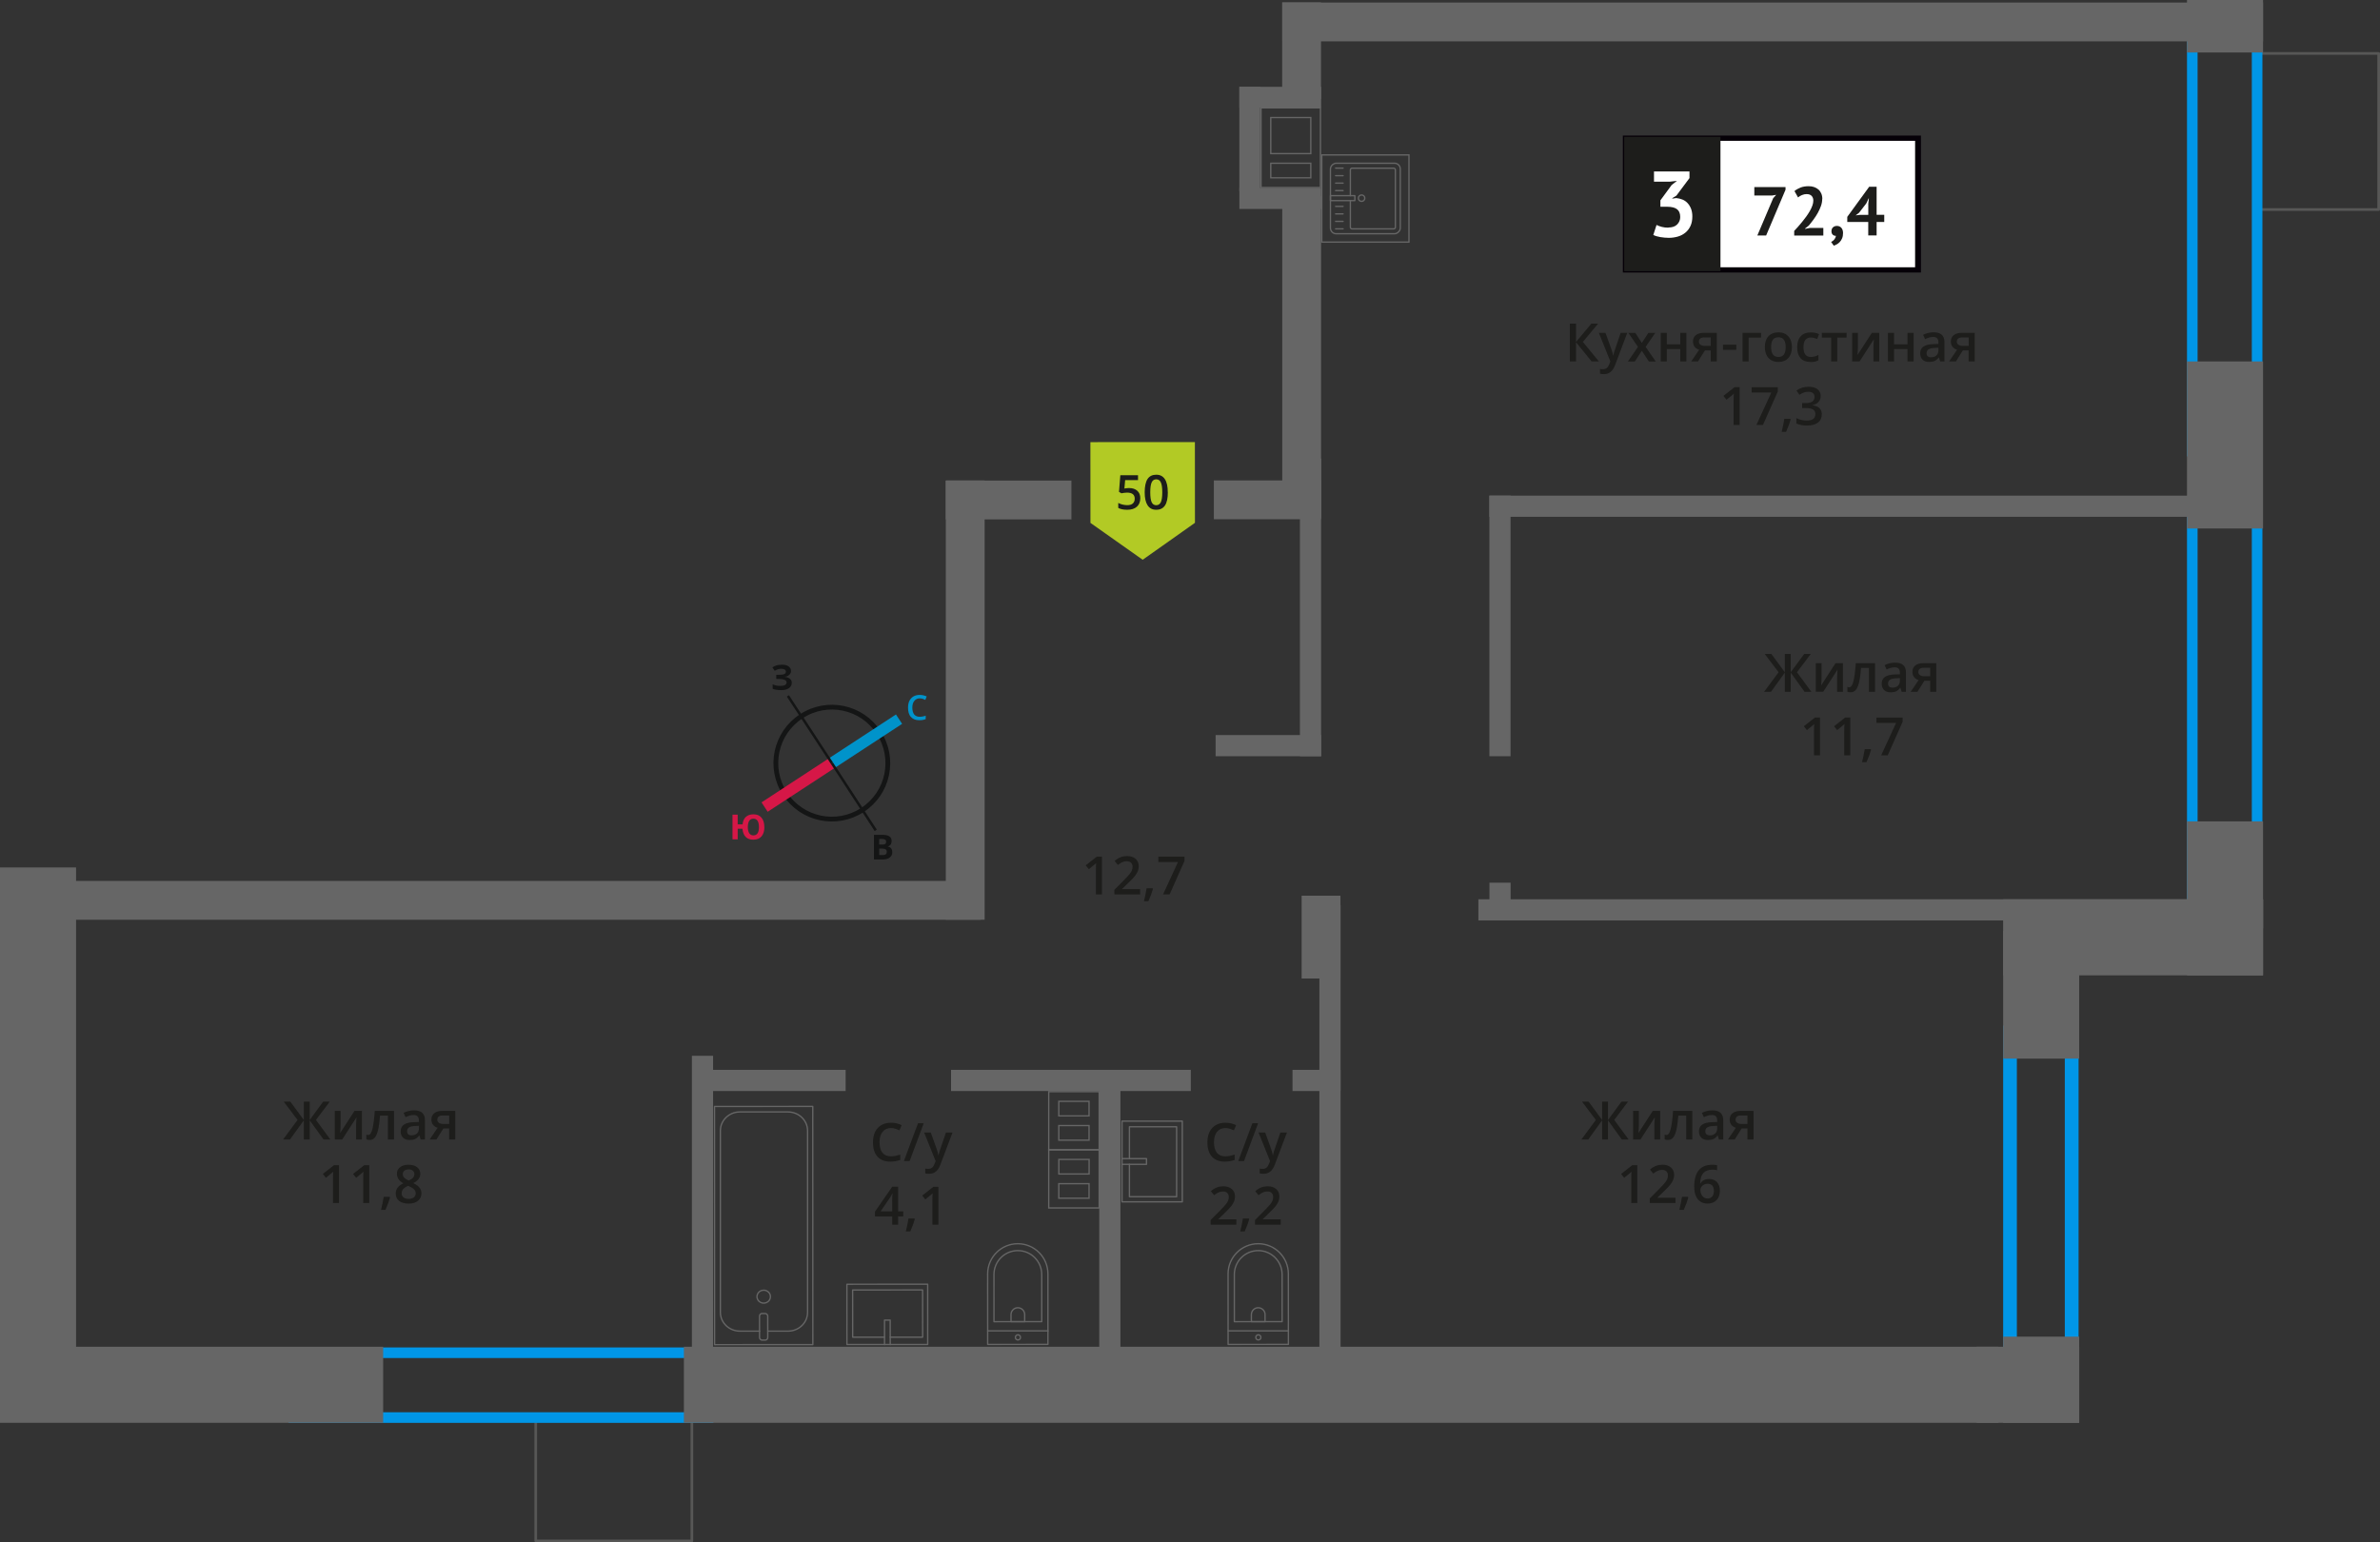 <?xml version="1.0" encoding="UTF-8"?>
<svg xmlns="http://www.w3.org/2000/svg" viewBox="0 0 449.35 291.22">
  <rect x="0" y="0" width="449.35" height="291.22" fill="#333333" stroke="none"/>
  <defs>
    <style>
      .cls-1 {
        fill: #141515;
      }

      .cls-2 {
        fill: #d61747;
      }

      .cls-3 {
        fill: #b2ca25;
        fill-rule: evenodd;
      }

      .cls-4 {
        fill: #fff;
      }

      .cls-5 {
        stroke: #1d1d1b;
        stroke-miterlimit: 22.93;
      }

      .cls-5, .cls-6 {
        stroke-width: .5px;
      }

      .cls-5, .cls-7 {
        fill: #1d1d1b;
      }

      .cls-8 {
        stroke: #141515;
        stroke-width: .9px;
      }

      .cls-8, .cls-9, .cls-6, .cls-10, .cls-11 {
        fill: none;
      }

      .cls-8, .cls-9, .cls-11 {
        stroke-miterlimit: 10;
      }

      .cls-12 {
        fill: #0096e7;
      }

      .cls-13 {
        fill: #0093ca;
      }

      .cls-14 {
        fill: #666;
      }

      .cls-9 {
        stroke: #0093ca;
      }

      .cls-9, .cls-11 {
        stroke-width: 2.12px;
      }

      .cls-15 {
        fill: #666;
      }

      .cls-6 {
        stroke: #575756;
      }

      .cls-6, .cls-10 {
        stroke-linecap: round;
        stroke-linejoin: round;
      }

      .cls-10 {
        stroke: #666;
        stroke-width: .25px;
      }

      .cls-11 {
        stroke: #d61747;
      }

      .cls-16 {
        fill: #050007;
      }
    </style>
  </defs>
  <g id="conditioner">
    <rect class="cls-6" x="423.03" y="13.5" width="29.48" height="22.66" transform="translate(462.6 -412.94) rotate(90)"/>
    <rect class="cls-6" x="101.15" y="268.31" width="29.48" height="22.66" transform="translate(231.78 559.28) rotate(-180)"/>
  </g>
  <g id="windows">
    <path class="cls-12" d="M425.15,8.62v75.56h-10.24V8.62h10.24M427.15,6.62h-14.24v79.56h14.24V6.62h0Z"/>
    <path class="cls-12" d="M425.15,99.62v75.56h-10.24v-75.56h10.24M427.15,97.62h-14.24v79.56h14.24v-79.56h0Z"/>
    <path class="cls-12" d="M389.84,196.25v60.29h-9.05v-60.29h9.05M392.44,193.65h-14.24v65.49h14.24v-65.49h0Z"/>
    <path class="cls-12" d="M132.69,256.44v10.24H56.48v-10.24h76.21M134.69,254.44H54.48v14.24h80.21v-14.24h0Z"/>
  </g>
  <g id="vent">
    <g>
      <path class="cls-15" d="M249.18,20.49v1.58h0v6.81s0,.25,0,.25v1.58h0v2.75s0,.25,0,.25v1.58h-10.97s0-1.58,0-1.58h0v-3s0-1.58,0-1.58h0v-6.81s0-.25,0-.25v-1.58h10.97M239.8,29.13h7.81v-6.81s0-.25,0-.25h-7.81v6.81s0,.25,0,.25M239.8,33.7h7.56s.25,0,.25,0v-3h-7.81v2.75s0,.25,0,.25M249.43,20.24h-9.39s-2.08,0-2.08,0h0s0,0,0,0v2.08h0v6.56s0,0,0,0v2.08h0v2.5h0v2.08h11.47v-2.08h0v-2.5s0,0,0,0v-2.08h0v-6.56s0,0,0,0v-2.08h0ZM240.05,28.88v-6.56s7.31,0,7.31,0v6.56s-7.31,0-7.31,0h0ZM240.05,33.45v-2.5s7.31,0,7.31,0v2.5h-7.31Z"/>
      <g>
        <rect class="cls-14" x="234" y="16.39" width="15.44" height="3.94"/>
        <rect class="cls-14" x="234" y="35.52" width="15.44" height="3.94"/>
        <rect class="cls-14" x="226.08" y="24.31" width="19.77" height="3.94" transform="translate(209.68 262.24) rotate(-90)"/>
      </g>
    </g>
    <g>
      <path class="cls-15" d="M198.13,206.27h9.27v10.73h-9.27s0-10.73,0-10.73M205.74,210.84v-2.75s0-.25,0-.25h-5.71s-.25,0-.25,0v3h5.71s.25,0,.25,0M205.74,215.42v-2.75s0-.25,0-.25h-5.71s-.25,0-.25,0v3h5.71s.25,0,.25,0M197.88,206.02v11.23s9.77,0,9.77,0v-11.23h0s-9.76,0-9.76,0h0ZM205.49,210.59h-5.46v-2.5h5.46s0,2.5,0,2.5h0ZM205.49,215.17h-5.46v-2.5h5.46s0,2.5,0,2.5h0Z"/>
      <path class="cls-15" d="M198.13,217.24h9.27v10.73h-9.27s0-10.73,0-10.73M199.79,221.81h5.96v-2.75s0-.25,0-.25h-5.71s-.25,0-.25,0v3M205.74,226.39v-2.75s0-.25,0-.25h-5.71s-.25,0-.25,0v3h5.71s.25,0,.25,0M197.88,216.99v11.23s9.77,0,9.77,0v-11.23h0s-9.76,0-9.76,0h0ZM200.04,221.56v-2.5h5.46s0,2.5,0,2.5h-5.46ZM205.49,226.14h-5.46v-2.5h5.46s0,2.5,0,2.5h0Z"/>
    </g>
  </g>
  <g id="furniture">
    <g>
      <path class="cls-10" d="M182.68,238.69h13.32c3.14,0,5.69,2.55,5.69,5.69h0c0,3.14-2.55,5.69-5.69,5.69h-13.32v-11.38h0Z" transform="translate(-52.15 436.63) rotate(-90.02)"/>
      <path class="cls-10" d="M185.47,238.37h8.91c2.49,0,4.51,2.02,4.51,4.51h0c0,2.49-2.02,4.51-4.51,4.51h-8.91v-9.02h0Z" transform="translate(-50.64 435.13) rotate(-90.02)"/>
      <path class="cls-10" d="M190.87,246.99h1.34c.71,0,1.29.58,1.29,1.29h0c0,.71-.58,1.29-1.29,1.29h-1.34v-2.58h0Z" transform="translate(-56.04 440.53) rotate(-90.02)"/>
      <circle class="cls-10" cx="192.19" cy="252.54" r=".48"/>
      <line class="cls-10" x1="197.88" y1="251.31" x2="186.49" y2="251.31"/>
    </g>
    <g>
      <path class="cls-10" d="M228.07,238.69h13.32c3.14,0,5.69,2.55,5.69,5.69h0c0,3.14-2.55,5.69-5.69,5.69h-13.32v-11.38h0Z" transform="translate(-6.74 482.02) rotate(-90.02)"/>
      <path class="cls-10" d="M230.86,238.37h8.91c2.49,0,4.51,2.02,4.51,4.51h0c0,2.49-2.02,4.51-4.51,4.51h-8.91v-9.02h0Z" transform="translate(-5.24 480.52) rotate(-90.02)"/>
      <path class="cls-10" d="M236.26,246.99h1.34c.71,0,1.29.58,1.29,1.29h0c0,.71-.58,1.29-1.29,1.29h-1.34v-2.58h0Z" transform="translate(-10.64 485.92) rotate(-90.02)"/>
      <circle class="cls-10" cx="237.58" cy="252.54" r=".48"/>
      <line class="cls-10" x1="243.27" y1="251.31" x2="231.89" y2="251.31"/>
    </g>
    <g>
      <rect class="cls-10" x="161.84" y="240.58" width="11.38" height="15.25" transform="translate(-80.62 415.81) rotate(-90.02)"/>
      <polyline class="cls-10" points="167 253.9 167 249.28 168.07 249.28 168.08 253.9"/>
      <polyline class="cls-10" points="167 252.5 160.99 252.5 160.98 243.59 174.19 243.58 174.2 252.5 168.08 252.5"/>
    </g>
    <g>
      <rect class="cls-10" x="211.84" y="211.7" width="11.38" height="15.25"/>
      <polyline class="cls-10" points="211.84 218.79 216.46 218.79 216.46 219.86 211.84 219.86"/>
      <polyline class="cls-10" points="213.24 218.79 213.24 212.77 222.15 212.77 222.15 225.98 213.24 225.98 213.24 219.86"/>
    </g>
    <g>
      <rect class="cls-10" x="134.91" y="208.92" width="18.55" height="44.98" transform="translate(288.45 462.78) rotate(179.98)"/>
      <rect class="cls-10" x="143.42" y="248.03" width="1.55" height="5.03" rx=".49" ry=".49" transform="translate(288.46 501.04) rotate(179.98)"/>
      <path class="cls-10" d="M144.97,251.36h3.82c2.03,0,3.68-1.58,3.68-3.54v-34.32c-.01-1.95-1.66-3.53-3.7-3.53h-9.08c-2.03,0-3.68,1.59-3.68,3.54v34.32c.01,1.95,1.66,3.53,3.7,3.53h3.71"/>
      <ellipse class="cls-10" cx="144.19" cy="244.85" rx="1.27" ry="1.22"/>
    </g>
    <g>
      <g>
        <rect class="cls-10" x="251.13" y="30.89" width="13.32" height="13.19" rx="1.09" ry="1.09" transform="translate(220.3 295.27) rotate(-90)"/>
        <path class="cls-10" d="M254.95,36.96v-4.88c0-.18.14-.32.32-.32h7.86c.18,0,.32.14.32.32v10.82c0,.18-.14.32-.32.32h-7.86c-.18,0-.32-.14-.32-.32v-5.01"/>
        <circle class="cls-10" cx="257.07" cy="37.42" r=".6"/>
        <rect class="cls-10" x="253.04" y="35.11" width=".93" height="4.61" transform="translate(216.08 290.92) rotate(-90)"/>
        <line class="cls-10" x1="252.17" y1="43.21" x2="253.58" y2="43.21"/>
        <line class="cls-10" x1="252.17" y1="41.8" x2="253.58" y2="41.8"/>
        <line class="cls-10" x1="252.17" y1="40.39" x2="253.58" y2="40.39"/>
        <line class="cls-10" x1="252.17" y1="38.97" x2="253.58" y2="38.97"/>
        <line class="cls-10" x1="252.17" y1="35.99" x2="253.58" y2="35.99"/>
        <line class="cls-10" x1="252.17" y1="34.58" x2="253.58" y2="34.58"/>
        <line class="cls-10" x1="252.17" y1="33.17" x2="253.58" y2="33.17"/>
        <line class="cls-10" x1="252.17" y1="31.75" x2="253.58" y2="31.75"/>
      </g>
      <path class="cls-15" d="M265.89,29.38v16.21h-16.21v-16.21h16.21M266.14,29.13h-16.71v16.71h16.71v-16.71h0Z"/>
    </g>
  </g>
  <g id="walls">
    <rect class="cls-14" x="219.33" y="112.7" width="56.2" height="4" transform="translate(132.73 362.13) rotate(-90)"/>
    <rect class="cls-14" x="258.6" y="116.19" width="49.21" height="4" transform="translate(165.01 401.4) rotate(-90)"/>
    <rect class="cls-14" x="279.88" y="168" width="6.64" height="4" transform="translate(113.21 453.2) rotate(-90)"/>
    <rect class="cls-14" x="207.46" y="212.57" width="87.29" height="4" transform="translate(36.53 465.67) rotate(-90)"/>
    <rect class="cls-14" x="181.7" y="228.37" width="55.68" height="4" transform="translate(-20.83 439.91) rotate(-90)"/>
    <rect class="cls-14" x="103.21" y="226.79" width="58.84" height="4" transform="translate(-96.16 361.42) rotate(-90)"/>
    <rect class="cls-14" x="132.89" y="202.02" width="26.77" height="4"/>
    <rect class="cls-14" x="179.56" y="202.02" width="45.27" height="4"/>
    <rect class="cls-14" x="244.03" y="202.02" width="9.07" height="4"/>
    <rect class="cls-14" x="229.51" y="138.8" width="19.92" height="4"/>
    <rect class="cls-14" x="281.2" y="93.59" width="133.57" height="4"/>
    <rect class="cls-14" x="279.12" y="169.81" width="135.65" height="4"/>
    <rect class="cls-14" x="415.13" y="-2.23" width="9.91" height="14.36" transform="translate(425.04 -415.13) rotate(90)"/>
    <rect class="cls-14" x="404.31" y="76.84" width="31.55" height="14.36" transform="translate(504.11 -336.06) rotate(90)"/>
    <rect class="cls-14" x="409.98" y="158.03" width="20.21" height="14.36" transform="translate(585.3 -254.88) rotate(90)"/>
    <rect class="cls-14" x="412.91" y="169.81" width="14.36" height="14.36" transform="translate(597.08 -243.09) rotate(90)"/>
    <rect class="cls-14" x="377.24" y="253.36" width="16.28" height="14.36" transform="translate(645.92 -124.84) rotate(90)"/>
    <rect class="cls-14" x="373.32" y="180.66" width="24.12" height="14.36" transform="translate(573.22 -197.54) rotate(90)"/>
    <rect class="cls-14" x="-38.98" y="206.46" width="92.32" height="14.36" transform="translate(220.82 206.46) rotate(90)"/>
    <rect class="cls-14" x="2.42" y="161.38" width="9.52" height="14.36" transform="translate(175.74 161.38) rotate(90)"/>
    <rect class="cls-14" x="378.2" y="169.81" width="49.07" height="14.36" transform="translate(805.47 353.99) rotate(-180)"/>
    <rect class="cls-14" x="373.18" y="254.32" width="19.38" height="14.36" transform="translate(765.74 522.99) rotate(-180)"/>
    <rect class="cls-14" x="129.12" y="254.32" width="248.2" height="14.36" transform="translate(506.44 522.99) rotate(-180)"/>
    <rect class="cls-14" x="0" y="254.32" width="72.34" height="14.36" transform="translate(72.34 522.99) rotate(-180)"/>
    <rect class="cls-14" x="242.1" y=".46" width="185.17" height="7.33" transform="translate(669.37 8.27) rotate(-180)"/>
    <rect class="cls-14" x="178.57" y="90.73" width="23.72" height="7.33" transform="translate(380.86 188.81) rotate(-180)"/>
    <rect class="cls-14" x="229.19" y="90.71" width="20.24" height="7.33" transform="translate(478.61 188.76) rotate(-180)"/>
    <rect class="cls-14" x="0" y="166.34" width="185.17" height="7.33" transform="translate(185.17 340.02) rotate(-180)"/>
    <rect class="cls-14" x="140.77" y="128.54" width="82.94" height="7.33" transform="translate(50.03 314.44) rotate(-90)"/>
    <rect class="cls-14" x="236.66" y="5.89" width="18.22" height="7.33" transform="translate(236.19 255.33) rotate(-90)"/>
    <rect class="cls-14" x="215.43" y="63.7" width="60.67" height="7.33" transform="translate(178.39 313.13) rotate(-90)"/>
    <rect class="cls-14" x="241.62" y="173.3" width="15.63" height="7.33" transform="translate(72.45 426.39) rotate(-90)"/>
    <g>
      <path class="cls-8" d="M165.9,138.33c3.2,4.89,1.83,11.44-3.07,14.62-4.87,3.19-11.44,1.83-14.62-3.07-3.2-4.89-1.83-11.44,3.07-14.62,4.89-3.2,11.44-1.83,14.62,3.07h0Z"/>
      <line class="cls-9" x1="169.74" y1="135.8" x2="157.05" y2="144.1"/>
      <line class="cls-11" x1="144.36" y1="152.4" x2="157.05" y2="144.1"/>
      <polygon class="cls-1" points="148.96 131.28 157.26 143.97 156.86 144.23 148.56 131.54 148.96 131.28"/>
      <polygon class="cls-1" points="165.54 156.66 157.26 143.97 156.86 144.23 165.14 156.93 165.54 156.66"/>
      <path class="cls-13" d="M173.65,131.87c-.44,0-.77.17-1.02.48-.25.29-.38.73-.38,1.27,0,.56.13,1,.35,1.29.25.29.58.44,1.04.44.21,0,.4-.02.58-.06.19-.04.38-.08.56-.15v.65c-.35.15-.77.21-1.23.21-.69,0-1.21-.21-1.57-.63-.38-.4-.54-1-.54-1.75,0-.48.08-.92.25-1.27.19-.35.44-.65.77-.84s.73-.29,1.19-.29.9.1,1.32.29l-.27.65c-.17-.08-.33-.15-.5-.21-.19-.04-.35-.08-.56-.08h0Z"/>
      <path class="cls-2" d="M144.32,156.18c0,.75-.19,1.34-.54,1.75-.35.42-.88.63-1.55.63-.61,0-1.09-.17-1.44-.52-.35-.35-.56-.88-.61-1.55h-.9v2s-.98,0-.98,0v-4.66s.98,0,.98,0v1.84h.92c.06-.63.27-1.09.63-1.42.35-.31.81-.48,1.42-.48.67,0,1.17.21,1.52.63.35.42.54,1,.54,1.77h0ZM141.19,156.18c0,.5.1.9.27,1.17.19.25.44.4.77.4.71,0,1.06-.52,1.06-1.57,0-.52-.08-.92-.27-1.19-.17-.25-.42-.4-.77-.4s-.61.15-.79.4c-.17.27-.27.67-.27,1.19h0Z"/>
      <path class="cls-1" d="M165,157.64h1.46c.65,0,1.13.08,1.42.27.31.19.46.48.46.9,0,.27-.06.5-.19.69-.15.17-.31.29-.52.31v.04c.29.06.5.19.63.35.13.19.21.44.21.73,0,.42-.17.75-.46.98-.31.25-.73.38-1.25.38h-1.75s0-4.66,0-4.66ZM166,159.48h.56c.27,0,.46-.04.58-.13s.17-.21.17-.42c0-.17-.06-.29-.19-.38-.13-.08-.33-.13-.63-.13h-.5v1.04ZM166,160.25v1.21h.63c.27,0,.48-.04.61-.15.13-.1.19-.27.19-.48,0-.38-.27-.58-.81-.58h-.61Z"/>
      <path class="cls-1" d="M149.35,126.69c0,.29-.1.54-.33.73-.21.21-.48.33-.86.38v.02c.44.04.75.17.98.35.23.19.35.44.35.75,0,.44-.19.77-.52,1.02-.35.25-.84.38-1.44.38-.69,0-1.23-.08-1.65-.25v-.84c.19.08.44.17.71.23.25.04.5.06.75.06.77,0,1.17-.21,1.17-.67,0-.21-.13-.38-.38-.48-.25-.1-.63-.17-1.13-.17h-.44v-.77h.4c.5,0,.86-.04,1.09-.13.21-.1.33-.25.33-.48,0-.15-.06-.27-.21-.38-.15-.08-.35-.15-.65-.15-.44,0-.86.13-1.25.38l-.44-.65c.27-.17.54-.31.86-.4.29-.06.63-.1.98-.1.5,0,.92.1,1.21.31.29.21.46.48.46.84h0Z"/>
    </g>
  </g>
  <g id="text">
    <g>
      <g>
        <path class="cls-7" d="M301.87,68.25h-1.37l-2.94-3.62v3.62h-1.17v-7.14h1.17v3.46l2.89-3.46h1.28l-2.88,3.45,3.02,3.69Z"/>
        <path class="cls-7" d="M301.87,62.85h1.25l1.1,3.06c.17.44.28.85.33,1.23h.04c.03-.18.08-.4.16-.65.08-.26.49-1.47,1.24-3.64h1.24l-2.31,6.12c-.42,1.12-1.12,1.68-2.1,1.68-.25,0-.5-.03-.74-.08v-.91c.17.04.37.06.59.06.55,0,.94-.32,1.17-.96l.2-.51-2.17-5.4Z"/>
        <path class="cls-7" d="M309.25,65.5l-1.81-2.64h1.31l1.23,1.89,1.24-1.89h1.3l-1.82,2.64,1.91,2.76h-1.3l-1.33-2.02-1.33,2.02h-1.3l1.9-2.76Z"/>
        <path class="cls-7" d="M314.7,62.85v2.17h2.54v-2.17h1.15v5.4h-1.15v-2.33h-2.54v2.33h-1.15v-5.4h1.15Z"/>
        <path class="cls-7" d="M320.59,68.25h-1.28l1.5-2.21c-.36-.1-.65-.29-.86-.56-.21-.27-.31-.6-.31-1,0-.51.18-.91.55-1.2.36-.29.86-.43,1.49-.43h2.46v5.4h-1.15v-2.08h-1.09l-1.31,2.08ZM320.75,64.49c0,.28.1.48.32.62.21.14.49.21.85.21h1.07v-1.6h-1.25c-.31,0-.55.07-.72.2-.17.13-.26.32-.26.57Z"/>
        <path class="cls-7" d="M325.31,66.06v-.98h2.51v.98h-2.51Z"/>
        <path class="cls-7" d="M332.49,62.85v.9h-2.34v4.5h-1.15v-5.4h3.49Z"/>
        <path class="cls-7" d="M338.32,65.54c0,.88-.23,1.57-.68,2.07s-1.08.74-1.89.74c-.5,0-.95-.11-1.34-.34s-.69-.55-.89-.98-.31-.92-.31-1.48c0-.88.22-1.56.67-2.05s1.08-.74,1.9-.74,1.4.25,1.86.75c.46.5.68,1.18.68,2.03ZM334.39,65.54c0,1.25.46,1.87,1.38,1.87s1.37-.62,1.37-1.87-.46-1.85-1.38-1.85c-.48,0-.83.16-1.05.48-.22.32-.32.78-.32,1.37Z"/>
        <path class="cls-7" d="M341.81,68.35c-.82,0-1.44-.24-1.86-.71-.42-.48-.64-1.16-.64-2.05s.22-1.61.67-2.09c.45-.49,1.09-.73,1.93-.73.57,0,1.08.11,1.54.32l-.35.92c-.49-.19-.89-.28-1.2-.28-.93,0-1.4.62-1.4,1.86,0,.61.12,1.06.35,1.36.23.3.57.46,1.02.46.51,0,.99-.13,1.45-.38v1c-.21.12-.42.21-.66.26-.23.05-.52.08-.85.08Z"/>
        <path class="cls-7" d="M348.64,62.85v.9h-1.76v4.5h-1.15v-4.5h-1.76v-.9h4.67Z"/>
        <path class="cls-7" d="M350.78,62.85v2.77c0,.32-.03.8-.08,1.42l2.71-4.19h1.4v5.4h-1.1v-2.72c0-.15,0-.39.03-.73.02-.34.03-.58.05-.73l-2.7,4.18h-1.4v-5.4h1.1Z"/>
        <path class="cls-7" d="M357.6,62.85v2.17h2.54v-2.17h1.15v5.4h-1.15v-2.33h-2.54v2.33h-1.15v-5.4h1.15Z"/>
        <path class="cls-7" d="M366.31,68.25l-.23-.75h-.04c-.26.33-.52.55-.79.67-.26.12-.6.18-1.02.18-.53,0-.95-.14-1.24-.43-.3-.29-.45-.69-.45-1.22,0-.56.21-.98.62-1.26s1.04-.44,1.89-.46l.93-.03v-.29c0-.34-.08-.6-.24-.77-.16-.17-.41-.26-.75-.26-.28,0-.54.04-.8.12s-.5.18-.73.29l-.37-.82c.29-.15.61-.27.96-.35.35-.08.68-.12.99-.12.69,0,1.21.15,1.55.45.35.3.53.77.53,1.41v3.64h-.82ZM364.6,67.47c.42,0,.75-.12,1-.35.25-.23.38-.56.38-.98v-.47l-.69.03c-.54.02-.93.11-1.18.27-.25.16-.37.41-.37.74,0,.24.07.43.21.56.14.13.36.2.64.2Z"/>
        <path class="cls-7" d="M369.28,68.25h-1.28l1.5-2.21c-.36-.1-.65-.29-.86-.56-.21-.27-.31-.6-.31-1,0-.51.18-.91.55-1.2.36-.29.86-.43,1.49-.43h2.46v5.4h-1.15v-2.08h-1.09l-1.31,2.08ZM369.45,64.49c0,.28.1.48.32.62.21.14.49.21.85.21h1.07v-1.6h-1.25c-.31,0-.55.07-.72.2-.17.13-.26.32-.26.57Z"/>
        <path class="cls-7" d="M328.46,80.25h-1.15v-4.61c0-.55.01-.99.04-1.31-.08.08-.17.16-.28.26-.11.09-.47.39-1.1.9l-.58-.73,2.1-1.65h.96v7.14Z"/>
        <path class="cls-7" d="M331.61,80.25l2.82-6.12h-3.71v-1.01h4.94v.8l-2.81,6.33h-1.24Z"/>
        <path class="cls-7" d="M338.08,79.2c-.16.61-.44,1.39-.86,2.34h-.84c.22-.88.39-1.7.5-2.45h1.13l.07.11Z"/>
        <path class="cls-7" d="M343.75,74.76c0,.45-.13.83-.4,1.13-.26.3-.63.5-1.11.61v.04c.57.07,1,.25,1.29.54.29.28.43.66.43,1.13,0,.69-.24,1.22-.73,1.59-.49.37-1.17.56-2.07.56-.79,0-1.46-.13-2-.39v-1.02c.3.15.62.27.96.35s.66.12.98.12c.55,0,.97-.1,1.24-.31s.41-.52.41-.95c0-.38-.15-.66-.45-.84s-.78-.27-1.43-.27h-.62v-.93h.63c1.14,0,1.71-.39,1.71-1.18,0-.31-.1-.54-.3-.71s-.49-.25-.88-.25c-.27,0-.53.04-.78.12-.25.08-.55.22-.89.45l-.56-.8c.65-.48,1.41-.72,2.28-.72.72,0,1.28.16,1.68.46s.61.74.61,1.28Z"/>
      </g>
      <g>
        <rect class="cls-4" x="306.9" y="26.09" width="54.7" height="24.87"/>
        <path class="cls-16" d="M361.6,26.59h-54.1v23.88h54.1v-23.88ZM306.95,25.6h55.73v25.86h-56.28v-25.86h.55Z"/>
        <rect class="cls-5" x="306.9" y="26.09" width="17.68" height="24.87"/>
        <g>
          <path class="cls-7" d="M331.79,44.47l2.99-7.04.57-.64-.78.13h-3.35v-1.59h5.89v.5l-3.66,8.64h-1.66Z"/>
          <path class="cls-7" d="M344.04,37.56c0,.44-.08.89-.24,1.34s-.37.9-.61,1.33c-.25.44-.52.86-.82,1.26-.3.41-.59.78-.88,1.12l-.69.54v.07l.94-.18h2.51v1.44h-5.5v-.88c.21-.22.44-.47.7-.76.26-.29.52-.6.79-.93.27-.33.52-.66.78-1.01.25-.35.48-.7.68-1.05s.36-.69.48-1.03c.12-.33.18-.64.18-.94,0-.36-.1-.65-.31-.88-.21-.23-.53-.35-.97-.35-.28,0-.56.06-.86.18-.29.12-.54.27-.74.45l-.68-1.2c.34-.28.72-.5,1.16-.67s.94-.25,1.52-.25c.37,0,.72.05,1.03.16s.58.26.81.46c.23.2.4.45.54.75.13.3.2.65.2,1.05Z"/>
          <path class="cls-7" d="M345.79,43.63c0-.3.1-.53.29-.71.2-.17.44-.26.72-.26.37,0,.65.12.86.37.21.24.31.57.31.97s-.06.73-.18,1.01c-.12.28-.27.52-.45.7-.18.19-.37.33-.57.44-.2.11-.39.19-.55.24l-.5-.71c.24-.1.44-.25.61-.47.17-.22.27-.45.29-.69-.2.03-.39-.04-.57-.18-.18-.15-.27-.39-.27-.72Z"/>
          <path class="cls-7" d="M355.75,41.92h-1.44v2.54h-1.58v-2.54h-3.96v-.97l4.14-5.69h1.4v5.3h1.44v1.36ZM352.73,38.57l.12-1.1h-.05l-.44.94-1.36,1.76-.65.5.84-.1h1.55v-2Z"/>
        </g>
        <path class="cls-4" d="M315,42.96c.72,0,1.28-.19,1.66-.58s.57-.85.57-1.4c0-.67-.2-1.16-.6-1.47s-1.02-.47-1.88-.47h-1.26v-1.21l2.12-2.89,1-.79-1.38.16h-2.95v-1.93h6.7v1.25l-2.47,3.31-.77.47v.09l.74-.1c.41.04.8.13,1.17.28s.69.37.96.66c.27.29.49.64.66,1.06.16.42.25.91.25,1.46,0,.69-.11,1.29-.34,1.79-.23.5-.54.92-.95,1.26s-.87.59-1.41.75c-.54.16-1.12.25-1.74.25-.51,0-1.05-.05-1.6-.14-.55-.09-.99-.23-1.33-.4l.61-1.89c.3.15.64.27,1.01.37s.78.14,1.24.14Z"/>
      </g>
    </g>
    <g>
      <path class="cls-7" d="M208.06,168.89h-1.15v-4.61c0-.55.01-.99.04-1.31-.08.08-.17.16-.28.26-.11.09-.47.39-1.1.9l-.58-.73,2.1-1.65h.96v7.14Z"/>
      <path class="cls-7" d="M215.24,168.89h-4.84v-.87l1.84-1.85c.54-.56.9-.95,1.08-1.18.18-.23.31-.45.39-.66s.12-.42.12-.66c0-.32-.1-.58-.29-.76-.19-.19-.46-.28-.8-.28-.27,0-.54.05-.79.15-.25.1-.55.28-.89.55l-.62-.76c.4-.34.78-.57,1.16-.71s.77-.21,1.2-.21c.66,0,1.2.17,1.6.52.4.35.6.81.6,1.4,0,.32-.06.63-.17.92-.12.29-.29.59-.53.9-.24.31-.64.72-1.19,1.25l-1.24,1.2v.05h3.39v1.01Z"/>
      <path class="cls-7" d="M217.68,167.84c-.16.61-.44,1.39-.86,2.34h-.84c.22-.88.39-1.7.5-2.45h1.13l.07.11Z"/>
      <path class="cls-7" d="M219.59,168.89l2.82-6.12h-3.71v-1.01h4.94v.8l-2.81,6.33h-1.24Z"/>
    </g>
    <g>
      <path class="cls-7" d="M335.8,126.94l-2.61-3.45h1.25l2.54,3.46v-3.46h1.11v3.46l2.54-3.46h1.25l-2.61,3.45,2.72,3.69h-1.29l-2.61-3.62v3.62h-1.11v-3.62l-2.61,3.62h-1.3l2.73-3.69Z"/>
      <path class="cls-7" d="M343.92,125.23v2.77c0,.32-.03.8-.08,1.42l2.71-4.19h1.4v5.4h-1.1v-2.72c0-.15,0-.39.03-.73.02-.33.03-.58.05-.73l-2.7,4.18h-1.4v-5.4h1.1Z"/>
      <path class="cls-7" d="M354.02,130.63h-1.16v-4.5h-1.49c-.09,1.16-.21,2.06-.37,2.71-.16.65-.36,1.13-.61,1.43-.25.3-.57.45-.97.45-.25,0-.46-.04-.63-.11v-.9c.12.05.24.07.36.07.33,0,.59-.37.78-1.12.19-.75.34-1.89.45-3.43h3.63v5.4Z"/>
      <path class="cls-7" d="M359.04,130.63l-.23-.75h-.04c-.26.33-.52.55-.79.67-.26.12-.6.18-1.02.18-.53,0-.95-.14-1.24-.43-.3-.29-.45-.69-.45-1.22,0-.56.21-.98.62-1.26s1.04-.44,1.89-.46l.93-.03v-.29c0-.35-.08-.6-.24-.77-.16-.17-.41-.26-.75-.26-.28,0-.54.04-.8.12s-.5.18-.73.29l-.37-.82c.29-.15.61-.27.96-.35.35-.08.68-.12.99-.12.69,0,1.21.15,1.55.45.35.3.53.77.53,1.41v3.64h-.82ZM357.33,129.85c.42,0,.75-.12,1-.35.25-.23.38-.56.38-.98v-.47l-.69.03c-.54.02-.93.11-1.18.27-.25.16-.37.41-.37.74,0,.24.07.43.21.56.14.13.36.2.64.2Z"/>
      <path class="cls-7" d="M362.02,130.63h-1.28l1.5-2.21c-.36-.1-.65-.29-.86-.56-.21-.27-.31-.6-.31-1,0-.51.18-.91.55-1.2.36-.29.86-.43,1.49-.43h2.46v5.4h-1.15v-2.08h-1.09l-1.31,2.08ZM362.18,126.87c0,.28.1.48.32.62.21.14.49.21.85.21h1.07v-1.6h-1.25c-.31,0-.55.07-.72.2-.17.13-.26.32-.26.57Z"/>
      <path class="cls-7" d="M343.64,142.63h-1.15v-4.61c0-.55.01-.99.04-1.31-.08.08-.17.17-.28.26-.11.09-.47.39-1.1.9l-.58-.73,2.1-1.65h.96v7.14Z"/>
      <path class="cls-7" d="M349.35,142.63h-1.15v-4.61c0-.55.01-.99.04-1.31-.08.08-.17.17-.28.26-.11.09-.47.39-1.1.9l-.58-.73,2.1-1.65h.96v7.14Z"/>
      <path class="cls-7" d="M353.26,141.58c-.16.61-.44,1.38-.86,2.34h-.84c.22-.88.39-1.7.5-2.45h1.13l.07.11Z"/>
      <path class="cls-7" d="M355.17,142.63l2.82-6.12h-3.71v-1.01h4.94v.8l-2.81,6.33h-1.24Z"/>
    </g>
    <g>
      <path class="cls-7" d="M301.3,211.48l-2.61-3.45h1.25l2.54,3.46v-3.46h1.11v3.46l2.54-3.46h1.25l-2.61,3.45,2.72,3.69h-1.29l-2.61-3.62v3.62h-1.11v-3.62l-2.61,3.62h-1.3l2.73-3.69Z"/>
      <path class="cls-7" d="M309.42,209.77v2.77c0,.32-.03.8-.08,1.42l2.71-4.19h1.4v5.4h-1.1v-2.72c0-.15,0-.39.03-.73.02-.34.03-.58.05-.73l-2.7,4.18h-1.4v-5.4h1.1Z"/>
      <path class="cls-7" d="M319.52,215.17h-1.16v-4.5h-1.49c-.09,1.16-.21,2.06-.37,2.71-.16.65-.36,1.13-.61,1.43-.25.3-.57.45-.97.45-.25,0-.46-.04-.63-.11v-.9c.12.04.24.07.36.07.33,0,.59-.37.78-1.12.19-.75.34-1.89.45-3.43h3.63v5.4Z"/>
      <path class="cls-7" d="M324.54,215.17l-.23-.75h-.04c-.26.33-.52.55-.79.67-.26.12-.6.18-1.02.18-.53,0-.95-.14-1.24-.43-.3-.29-.45-.69-.45-1.22,0-.56.21-.98.62-1.26s1.04-.44,1.89-.46l.93-.03v-.29c0-.34-.08-.6-.24-.77-.16-.17-.41-.26-.75-.26-.28,0-.54.04-.8.12s-.5.18-.73.29l-.37-.82c.29-.15.61-.27.96-.35.35-.08.68-.12.99-.12.69,0,1.21.15,1.55.45.35.3.53.77.53,1.41v3.64h-.82ZM322.83,214.39c.42,0,.75-.12,1-.35.25-.23.38-.56.38-.98v-.47l-.69.03c-.54.02-.93.11-1.18.27-.25.16-.37.41-.37.74,0,.24.07.43.21.56.14.13.36.2.64.2Z"/>
      <path class="cls-7" d="M327.52,215.17h-1.28l1.5-2.21c-.36-.1-.65-.29-.86-.56-.21-.27-.31-.6-.31-1,0-.51.18-.91.55-1.2.36-.29.86-.43,1.49-.43h2.46v5.4h-1.15v-2.08h-1.09l-1.31,2.08ZM327.68,211.41c0,.28.1.48.32.62.21.14.49.21.85.21h1.07v-1.6h-1.25c-.31,0-.55.07-.72.2-.17.13-.26.32-.26.57Z"/>
      <path class="cls-7" d="M309.14,227.17h-1.15v-4.61c0-.55.01-.99.04-1.31-.08.08-.17.16-.28.26-.11.09-.47.39-1.1.9l-.58-.73,2.1-1.65h.96v7.14Z"/>
      <path class="cls-7" d="M316.32,227.17h-4.84v-.87l1.84-1.85c.54-.56.9-.95,1.08-1.18.18-.23.31-.45.39-.66s.12-.42.12-.66c0-.32-.1-.58-.29-.76-.19-.19-.46-.28-.8-.28-.27,0-.54.05-.79.15-.25.1-.55.28-.89.55l-.62-.76c.4-.34.78-.57,1.16-.71s.77-.21,1.2-.21c.66,0,1.2.17,1.6.52.4.35.6.81.6,1.4,0,.32-.06.63-.17.92-.12.29-.29.59-.53.9-.24.31-.64.72-1.19,1.25l-1.24,1.2v.05h3.39v1.01Z"/>
      <path class="cls-7" d="M318.76,226.12c-.16.61-.44,1.39-.86,2.34h-.84c.22-.88.39-1.7.5-2.45h1.13l.07.11Z"/>
      <path class="cls-7" d="M319.87,224.13c0-2.79,1.14-4.19,3.41-4.19.36,0,.66.03.91.08v.96c-.25-.07-.53-.11-.86-.11-.76,0-1.34.21-1.72.62s-.59,1.07-.62,1.97h.06c.15-.26.37-.47.64-.61.28-.14.6-.22.98-.22.65,0,1.15.2,1.51.6s.54.94.54,1.62c0,.75-.21,1.34-.63,1.77-.42.44-.99.65-1.71.65-.51,0-.96-.12-1.33-.37-.38-.25-.67-.6-.87-1.07-.2-.47-.3-1.04-.3-1.7ZM322.36,226.32c.39,0,.7-.13.91-.38.21-.25.32-.62.32-1.09,0-.41-.1-.73-.3-.97-.2-.23-.5-.35-.9-.35-.25,0-.48.05-.68.16-.21.11-.37.25-.49.43-.12.18-.18.37-.18.56,0,.46.12.85.37,1.16.25.31.57.47.96.47Z"/>
    </g>
    <g>
      <path class="cls-7" d="M56.18,211.48l-2.61-3.45h1.25l2.54,3.46v-3.46h1.11v3.46l2.54-3.46h1.25l-2.61,3.45,2.72,3.69h-1.29l-2.61-3.62v3.62h-1.11v-3.62l-2.61,3.62h-1.3l2.73-3.69Z"/>
      <path class="cls-7" d="M64.3,209.77v2.77c0,.32-.03.8-.08,1.42l2.71-4.19h1.4v5.4h-1.1v-2.72c0-.15,0-.39.03-.73.02-.34.03-.58.05-.73l-2.7,4.18h-1.4v-5.4h1.1Z"/>
      <path class="cls-7" d="M74.4,215.17h-1.16v-4.5h-1.49c-.09,1.16-.21,2.06-.37,2.71-.16.65-.36,1.13-.61,1.43-.25.3-.57.45-.97.45-.25,0-.46-.04-.63-.11v-.9c.12.04.24.07.36.07.33,0,.59-.37.78-1.12.19-.75.34-1.89.45-3.43h3.63v5.4Z"/>
      <path class="cls-7" d="M79.42,215.17l-.23-.75h-.04c-.26.33-.52.55-.79.67-.26.12-.6.18-1.02.18-.53,0-.95-.14-1.24-.43-.3-.29-.45-.69-.45-1.22,0-.56.21-.98.62-1.26s1.04-.44,1.89-.46l.93-.03v-.29c0-.34-.08-.6-.24-.77-.16-.17-.41-.26-.75-.26-.28,0-.54.04-.8.12s-.5.18-.73.29l-.37-.82c.29-.15.61-.27.96-.35.35-.08.68-.12.99-.12.69,0,1.21.15,1.55.45.35.3.53.77.53,1.41v3.64h-.82ZM77.72,214.39c.42,0,.75-.12,1-.35.25-.23.38-.56.38-.98v-.47l-.69.03c-.54.02-.93.11-1.18.27-.25.16-.37.41-.37.74,0,.24.07.43.21.56.14.13.36.2.64.2Z"/>
      <path class="cls-7" d="M82.4,215.17h-1.28l1.5-2.21c-.36-.1-.65-.29-.86-.56-.21-.27-.31-.6-.31-1,0-.51.18-.91.55-1.2.36-.29.86-.43,1.49-.43h2.46v5.4h-1.15v-2.08h-1.09l-1.31,2.08ZM82.56,211.41c0,.28.1.48.32.62.21.14.49.21.85.21h1.07v-1.6h-1.25c-.31,0-.55.07-.72.2-.17.13-.26.32-.26.57Z"/>
      <path class="cls-7" d="M64.02,227.17h-1.15v-4.61c0-.55.01-.99.04-1.31-.08.08-.17.16-.28.26-.11.09-.47.39-1.1.9l-.58-.73,2.1-1.65h.96v7.14Z"/>
      <path class="cls-7" d="M69.73,227.17h-1.15v-4.61c0-.55.01-.99.04-1.31-.08.08-.17.16-.28.26-.11.09-.47.39-1.1.9l-.58-.73,2.1-1.65h.96v7.14Z"/>
      <path class="cls-7" d="M73.64,226.12c-.16.61-.44,1.39-.86,2.34h-.84c.22-.88.39-1.7.5-2.45h1.13l.07.11Z"/>
      <path class="cls-7" d="M77.15,219.94c.68,0,1.21.16,1.61.47.39.31.59.73.59,1.25,0,.73-.44,1.31-1.32,1.75.56.28.96.57,1.19.88.24.31.35.65.35,1.04,0,.59-.22,1.06-.65,1.42s-1.02.53-1.76.53-1.38-.17-1.8-.5-.64-.8-.64-1.41c0-.4.11-.75.33-1.07.22-.32.59-.6,1.1-.85-.44-.26-.75-.54-.93-.83s-.28-.62-.28-.98c0-.52.2-.93.61-1.24.41-.31.94-.46,1.59-.46ZM75.83,225.32c0,.34.12.6.36.79.24.19.56.28.97.28s.75-.1.98-.29c.23-.19.35-.46.35-.79,0-.26-.11-.5-.32-.72s-.54-.42-.98-.61l-.14-.06c-.43.19-.74.4-.93.62-.19.23-.28.49-.28.78ZM77.14,220.82c-.33,0-.59.08-.79.24-.2.16-.3.38-.3.66,0,.17.04.32.11.45s.18.25.31.36c.14.11.37.24.69.39.39-.17.67-.35.83-.54.16-.19.24-.41.24-.67,0-.28-.1-.5-.3-.66-.2-.16-.47-.24-.8-.24Z"/>
    </g>
    <g>
      <path class="cls-7" d="M231.36,213.01c-.67,0-1.2.24-1.58.71s-.58,1.13-.58,1.97.18,1.54.55,1.99c.37.45.9.67,1.6.67.3,0,.6-.03.88-.09.28-.06.58-.14.88-.23v1c-.56.21-1.19.32-1.9.32-1.04,0-1.85-.32-2.41-.95-.56-.63-.84-1.54-.84-2.72,0-.74.14-1.39.41-1.95.27-.56.67-.98,1.18-1.28s1.12-.44,1.81-.44c.73,0,1.4.15,2.02.46l-.42.97c-.24-.11-.5-.21-.76-.3-.27-.09-.55-.13-.85-.13Z"/>
      <path class="cls-7" d="M237.53,212.11l-2.66,7.14h-1.08l2.66-7.14h1.08Z"/>
      <path class="cls-7" d="M237.62,213.85h1.25l1.1,3.06c.17.44.28.85.33,1.23h.04c.03-.18.08-.4.16-.65.08-.26.49-1.47,1.24-3.64h1.24l-2.31,6.12c-.42,1.12-1.12,1.68-2.1,1.68-.25,0-.5-.03-.74-.08v-.91c.17.04.37.06.59.06.55,0,.94-.32,1.17-.96l.2-.51-2.17-5.4Z"/>
      <path class="cls-7" d="M233.41,231.25h-4.84v-.87l1.84-1.85c.54-.56.9-.95,1.08-1.18.18-.23.31-.45.39-.66s.12-.42.12-.66c0-.32-.1-.58-.29-.76-.19-.19-.46-.28-.8-.28-.27,0-.54.05-.79.15-.25.1-.55.28-.89.55l-.62-.76c.4-.34.78-.57,1.16-.71s.77-.21,1.2-.21c.66,0,1.2.17,1.6.52.4.35.6.81.6,1.4,0,.32-.06.63-.17.92-.12.29-.29.59-.53.9-.24.31-.64.72-1.19,1.25l-1.24,1.2v.05h3.39v1.01Z"/>
      <path class="cls-7" d="M235.86,230.2c-.16.61-.44,1.39-.86,2.34h-.84c.22-.88.39-1.7.5-2.45h1.13l.07.11Z"/>
      <path class="cls-7" d="M241.79,231.25h-4.84v-.87l1.84-1.85c.54-.56.9-.95,1.08-1.18.18-.23.31-.45.39-.66s.12-.42.12-.66c0-.32-.1-.58-.29-.76-.19-.19-.46-.28-.8-.28-.27,0-.54.05-.79.15-.25.1-.55.28-.89.55l-.62-.76c.4-.34.78-.57,1.16-.71s.77-.21,1.2-.21c.66,0,1.2.17,1.6.52.4.35.6.81.6,1.4,0,.32-.06.63-.17.92-.12.29-.29.59-.53.9-.24.31-.64.72-1.19,1.25l-1.24,1.2v.05h3.39v1.01Z"/>
    </g>
    <g>
      <path class="cls-7" d="M168.22,213.01c-.67,0-1.2.24-1.58.71s-.58,1.13-.58,1.97.18,1.54.55,1.99c.37.45.9.67,1.6.67.3,0,.6-.03.88-.09.28-.06.58-.14.88-.23v1c-.56.21-1.19.32-1.9.32-1.04,0-1.85-.32-2.41-.95-.56-.63-.84-1.54-.84-2.72,0-.74.14-1.39.41-1.95.27-.56.67-.98,1.18-1.28s1.12-.44,1.81-.44c.73,0,1.4.15,2.02.46l-.42.97c-.24-.11-.5-.21-.76-.3-.27-.09-.55-.13-.85-.13Z"/>
      <path class="cls-7" d="M174.4,212.11l-2.66,7.14h-1.08l2.66-7.14h1.08Z"/>
      <path class="cls-7" d="M174.48,213.85h1.25l1.1,3.06c.17.44.28.85.33,1.23h.04c.03-.18.08-.4.16-.65.08-.26.49-1.47,1.24-3.64h1.24l-2.31,6.12c-.42,1.12-1.12,1.68-2.1,1.68-.25,0-.5-.03-.74-.08v-.91c.17.04.37.06.59.06.55,0,.94-.32,1.17-.96l.2-.51-2.17-5.4Z"/>
      <path class="cls-7" d="M170.53,229.69h-.96v1.56h-1.12v-1.56h-3.26v-.88l3.26-4.72h1.12v4.65h.96v.95ZM168.45,228.74v-1.79c0-.64.02-1.16.05-1.57h-.04c-.09.21-.23.47-.43.78l-1.77,2.58h2.19Z"/>
      <path class="cls-7" d="M172.72,230.2c-.16.61-.44,1.39-.86,2.34h-.84c.22-.88.39-1.7.5-2.45h1.13l.07.11Z"/>
      <path class="cls-7" d="M177.19,231.25h-1.15v-4.61c0-.55.01-.99.04-1.31-.08.08-.17.16-.28.26-.11.09-.47.39-1.1.9l-.58-.73,2.1-1.65h.96v7.14Z"/>
    </g>
  </g>
  <g id="number">
    <g>
      <polygon class="cls-3" points="225.61 98.73 225.6 98.73 220.67 102.22 215.74 105.7 210.81 102.22 205.88 98.74 205.88 98.74 205.88 98.73 205.87 83.49 225.6 83.48 225.61 98.73 225.61 98.73"/>
      <g>
        <path class="cls-7" d="M213.18,92.16c.65,0,1.16.17,1.54.51s.57.81.57,1.4c0,.69-.21,1.22-.64,1.61-.43.39-1.04.58-1.83.58-.72,0-1.28-.12-1.69-.35v-.94c.24.13.51.24.82.31s.59.11.86.11c.47,0,.82-.1,1.06-.31.24-.21.37-.51.37-.91,0-.77-.49-1.15-1.47-1.15-.14,0-.31.01-.51.04-.2.03-.38.06-.53.09l-.46-.27.25-3.14h3.34v.92h-2.43l-.14,1.59c.1-.02.23-.04.38-.06.15-.02.33-.04.54-.04Z"/>
        <path class="cls-7" d="M220.49,92.96c0,1.12-.18,1.95-.54,2.49-.36.54-.91.81-1.65.81s-1.26-.28-1.63-.84c-.37-.56-.55-1.38-.55-2.46s.18-1.97.54-2.51c.36-.54.91-.81,1.64-.81s1.26.28,1.63.84.55,1.39.55,2.47ZM217.17,92.96c0,.88.09,1.5.27,1.88.18.38.47.56.86.56s.68-.19.87-.57c.18-.38.27-1,.27-1.87s-.09-1.48-.27-1.87c-.18-.39-.47-.58-.87-.58s-.68.19-.86.57c-.18.38-.27,1.01-.27,1.88Z"/>
      </g>
    </g>
  </g>
</svg>